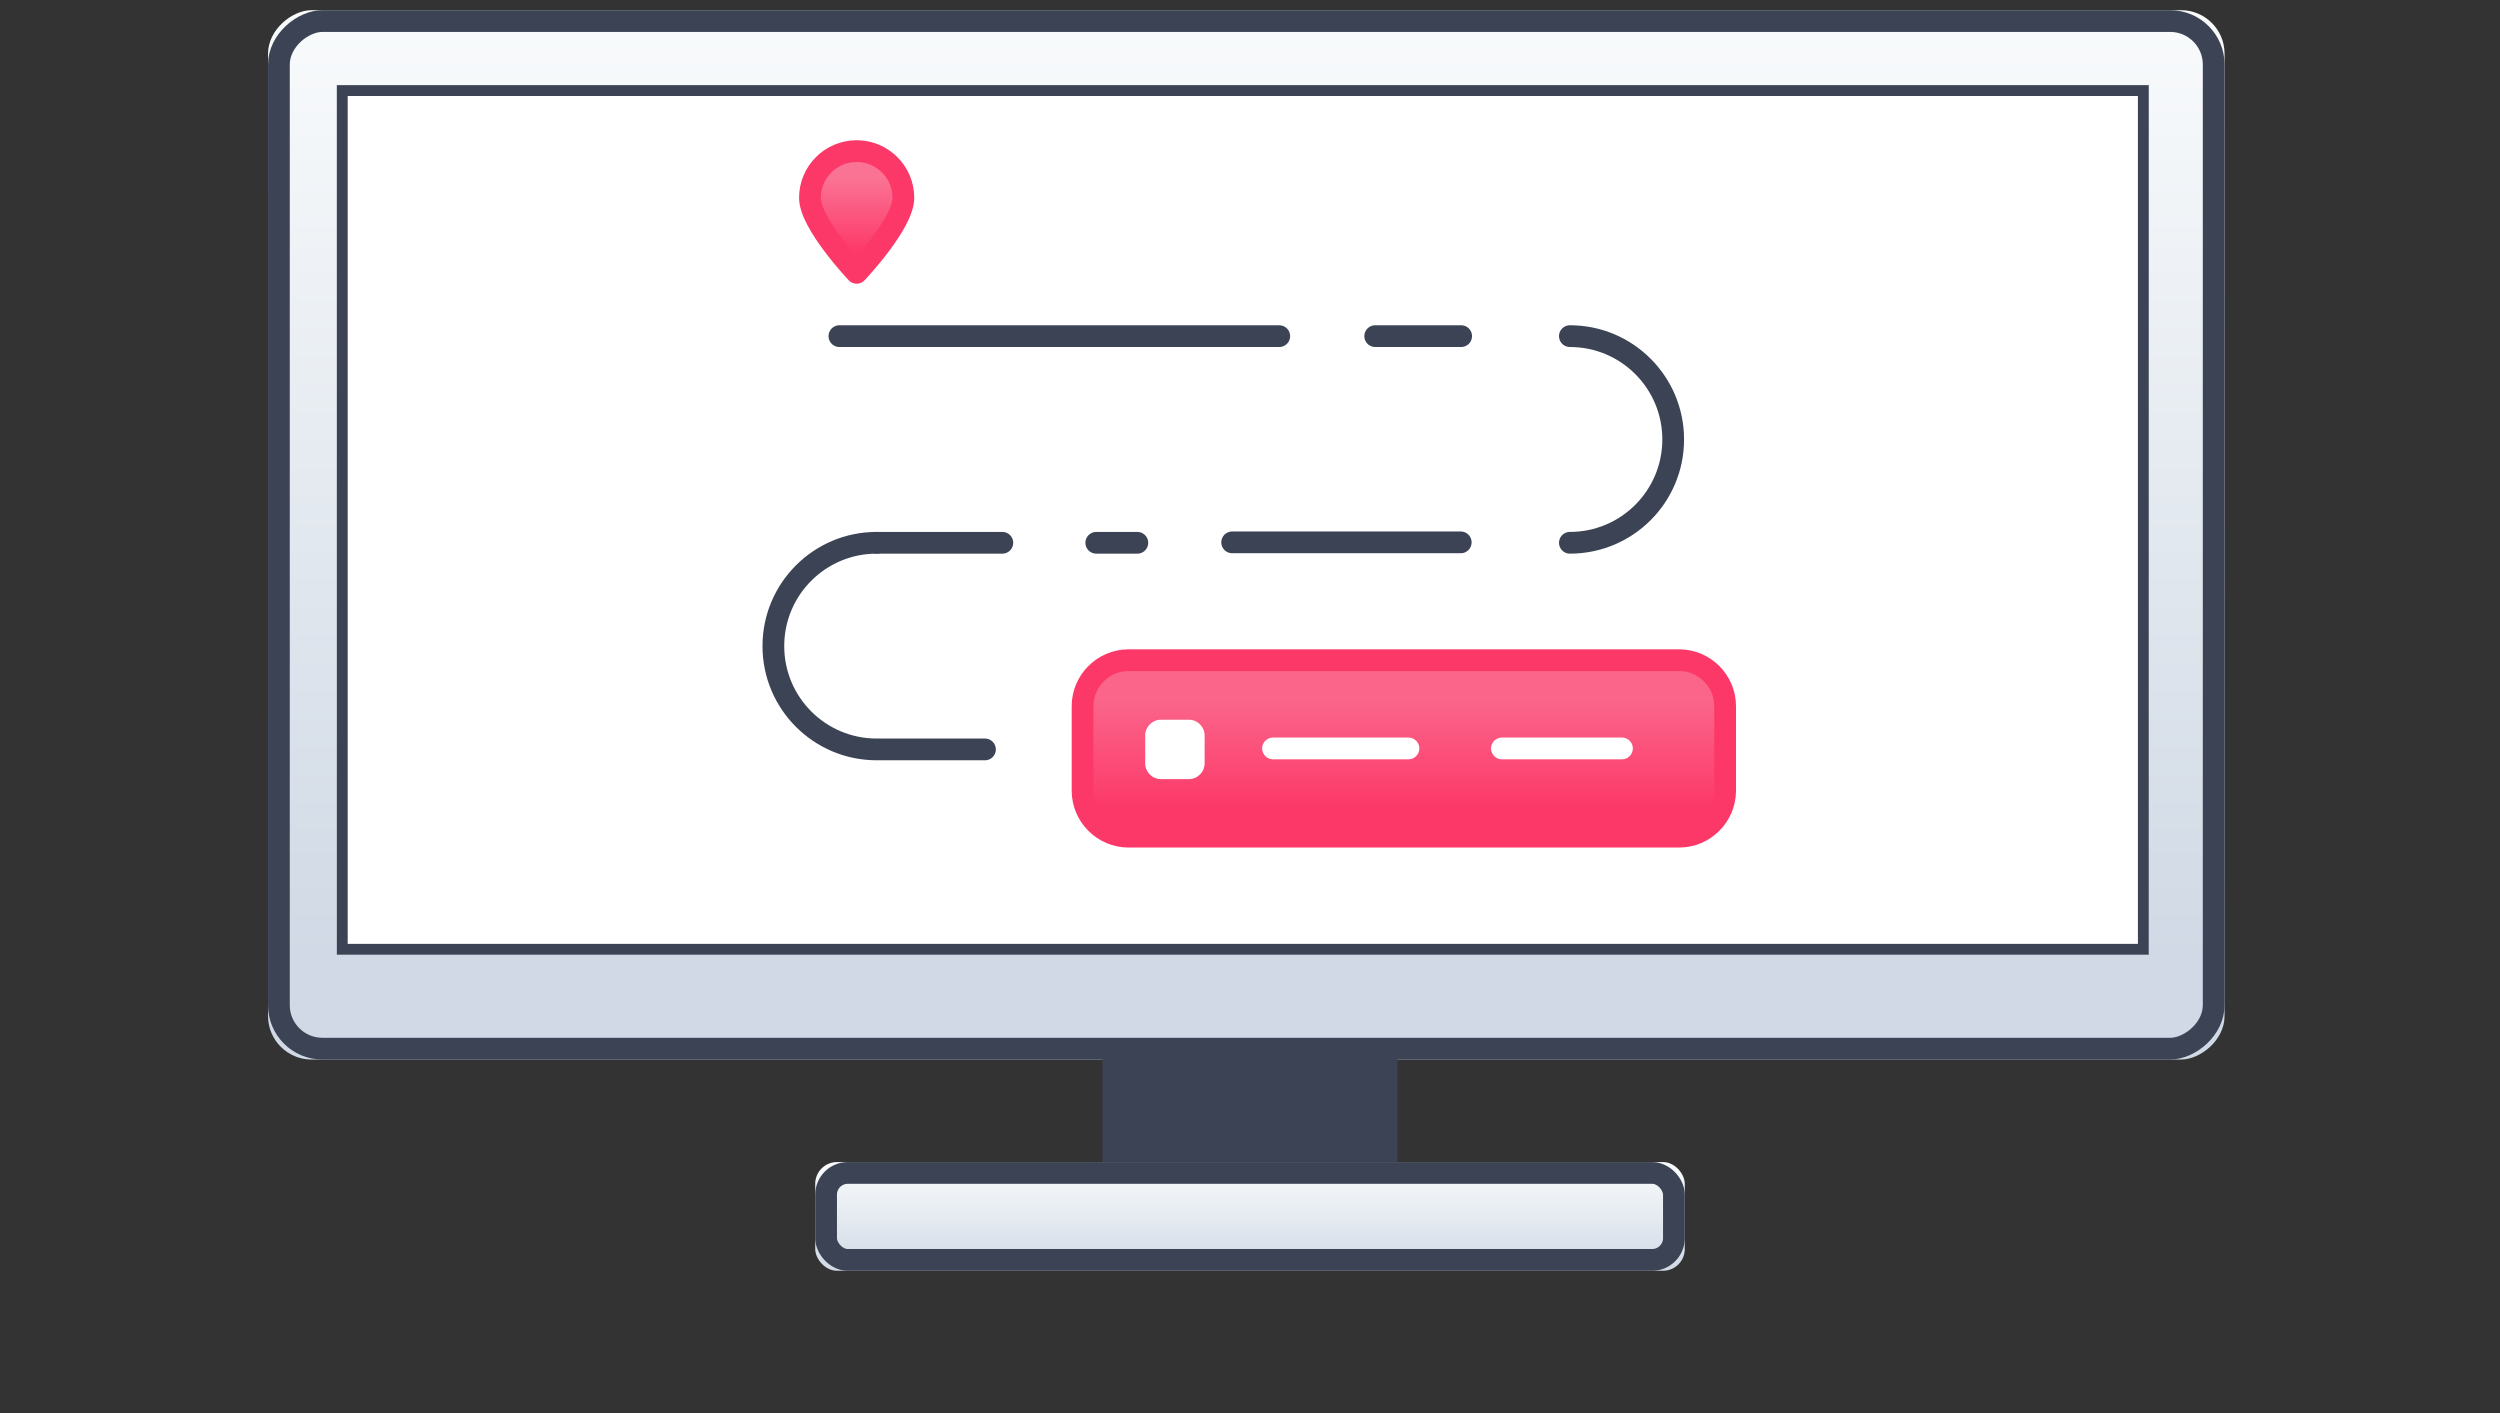 <?xml version="1.0" encoding="UTF-8"?>
<svg width="230px" height="130px" viewBox="0 0 230 130" version="1.1" xmlns="http://www.w3.org/2000/svg" xmlns:xlink="http://www.w3.org/1999/xlink">
    <rect x="0" y="0" width="230" height="130" fill="#333333" stroke="none"/>
    <!-- Generator: Sketch 48.2 (47327) - http://www.bohemiancoding.com/sketch -->
    <title>ic/img_liveaction</title>
    <desc>Created with Sketch.</desc>
    <defs>
        <linearGradient x1="0%" y1="46.299%" x2="89.914%" y2="46.299%" id="linearGradient-1">
            <stop stop-color="#F9FBFC" offset="0%"></stop>
            <stop stop-color="#D0D9E5" offset="100%"></stop>
        </linearGradient>
        <rect id="path-2" x="41.889" y="-41.703" width="96.54" height="180" rx="4"></rect>
        <rect id="path-3" x="49.836" y="-36.427" width="80" height="166.7"></rect>
        <linearGradient x1="50%" y1="22.607%" x2="50%" y2="84.615%" id="linearGradient-4">
            <stop stop-color="#FB658A" offset="0%"></stop>
            <stop stop-color="#FC3868" offset="100%"></stop>
        </linearGradient>
        <linearGradient x1="50%" y1="21.405%" x2="50%" y2="83.81%" id="linearGradient-5">
            <stop stop-color="#FB7394" offset="0%"></stop>
            <stop stop-color="#FC3868" offset="100%"></stop>
        </linearGradient>
        <linearGradient x1="50%" y1="3.731%" x2="50%" y2="100%" id="linearGradient-6">
            <stop stop-color="#F9FBFC" offset="0%"></stop>
            <stop stop-color="#D0D9E5" offset="100%"></stop>
        </linearGradient>
        <rect id="path-7" x="75" y="106.91" width="80" height="10" rx="2"></rect>
    </defs>
    <g id="symbols" stroke="none" stroke-width="1" fill="none" fill-rule="evenodd">
        <g id="ic/img_liveaction">
            <g id="Group-18" transform="translate(24.5, 0.91)">
                <g id="Rectangle-10" transform="translate(90.159, 48.297) rotate(-270) translate(-90.159, -48.297) ">
                    <use fill="url(#linearGradient-1)" fill-rule="evenodd" xlink:href="#path-2"></use>
                    <rect stroke="#3B4354" stroke-width="2" x="42.889" y="-40.703" width="94.54" height="178" rx="4"></rect>
                </g>
                <g id="Rectangle-7" transform="translate(89.836, 46.924) rotate(-270) translate(-89.836, -46.924) ">
                    <use fill="#FFFFFF" fill-rule="evenodd" xlink:href="#path-3"></use>
                    <rect stroke="#3B4354" stroke-width="1" x="50.336" y="-35.927" width="79" height="165.7"></rect>
                </g>
            </g>
            <rect id="Rectangle-9" fill="#3B4354" transform="translate(115, 101.636) rotate(-90) translate(-115, -101.636) " x="108.9" y="88.065" width="12.2" height="27.143"></rect>
            <g id="Group-19" transform="translate(71, 13.547)">
                <path d="M73.429,17.377 C78.678,17.377 82.934,21.633 82.934,26.882 C82.934,32.133 78.678,36.389 73.429,36.389" id="Stroke-1" stroke="#3B4354" stroke-width="2" stroke-linecap="round" stroke-linejoin="round"></path>
                <path d="M9.654,55.399 C4.404,55.399 0.149,51.143 0.149,45.894 C0.149,40.643 4.404,36.388 9.654,36.388" id="Stroke-3" stroke="#3B4354" stroke-width="2" stroke-linecap="round" stroke-linejoin="round"></path>
                <path d="M63.426,17.377 L55.519,17.377" id="Stroke-6" stroke="#3B4354" stroke-width="2" stroke-linecap="round" stroke-linejoin="round"></path>
                <path d="M83.481,63.428 L32.828,63.428 C30.5,63.428 28.595,61.523 28.595,59.197 L28.595,51.422 C28.595,49.095 30.5,47.191 32.828,47.191 L83.481,47.191 C85.809,47.191 87.712,49.095 87.712,51.422 L87.712,59.197 C87.712,61.523 85.809,63.428 83.481,63.428 Z" id="Stroke-21" stroke="#FC3868" stroke-width="2" fill="url(#linearGradient-4)" stroke-linecap="round" stroke-linejoin="round"></path>
                <path d="M63.388,36.35 L42.358,36.35" id="Stroke-7" stroke="#3B4354" stroke-width="2" stroke-linecap="round" stroke-linejoin="round"></path>
                <path d="M58.577,55.309 L46.118,55.309" id="Stroke-8" stroke="#FFFFFF" stroke-width="2" stroke-linecap="round" stroke-linejoin="round"></path>
                <path d="M78.22,55.309 L67.177,55.309" id="Stroke-10" stroke="#FFFFFF" stroke-width="2" stroke-linecap="round" stroke-linejoin="round"></path>
                <path d="M33.635,36.389 L29.858,36.389" id="Stroke-13" stroke="#3B4354" stroke-width="2" stroke-linecap="round" stroke-linejoin="round"></path>
                <path d="M19.617,55.399 L9.946,55.399" id="Stroke-14" stroke="#3B4354" stroke-width="2" stroke-linecap="round" stroke-linejoin="round"></path>
                <path d="M21.215,36.389 L9.654,36.389" id="Stroke-16" stroke="#3B4354" stroke-width="2" stroke-linecap="round" stroke-linejoin="round"></path>
                <path d="M46.692,17.377 L6.225,17.377" id="Stroke-17" stroke="#3B4354" stroke-width="2" stroke-linecap="round" stroke-linejoin="round"></path>
                <path d="M12.111,4.654 C12.111,7.027 7.812,11.553 7.812,11.553 C7.812,11.553 3.514,7.027 3.514,4.654 C3.514,2.279 5.439,0.355 7.812,0.355 C10.186,0.355 12.111,2.279 12.111,4.654 Z" id="Stroke-19" stroke="#FC3868" stroke-width="2" fill="url(#linearGradient-5)" stroke-linecap="round" stroke-linejoin="round"></path>
                <path d="M35.81,58.133 C35.009,58.133 34.358,57.482 34.358,56.68 L34.358,54.119 C34.358,53.317 35.009,52.666 35.81,52.666 L38.372,52.666 C39.173,52.666 39.825,53.317 39.825,54.119 L39.825,56.68 C39.825,57.482 39.173,58.133 38.372,58.133 L35.81,58.133 Z" id="Fill-23" fill="#FFFFFF"></path>
            </g>
            <g id="Rectangle-6">
                <use fill="url(#linearGradient-6)" fill-rule="evenodd" xlink:href="#path-7"></use>
                <rect stroke="#3B4354" stroke-width="2" x="76" y="107.91" width="78" height="8" rx="2"></rect>
            </g>
        </g>
    </g>
</svg>